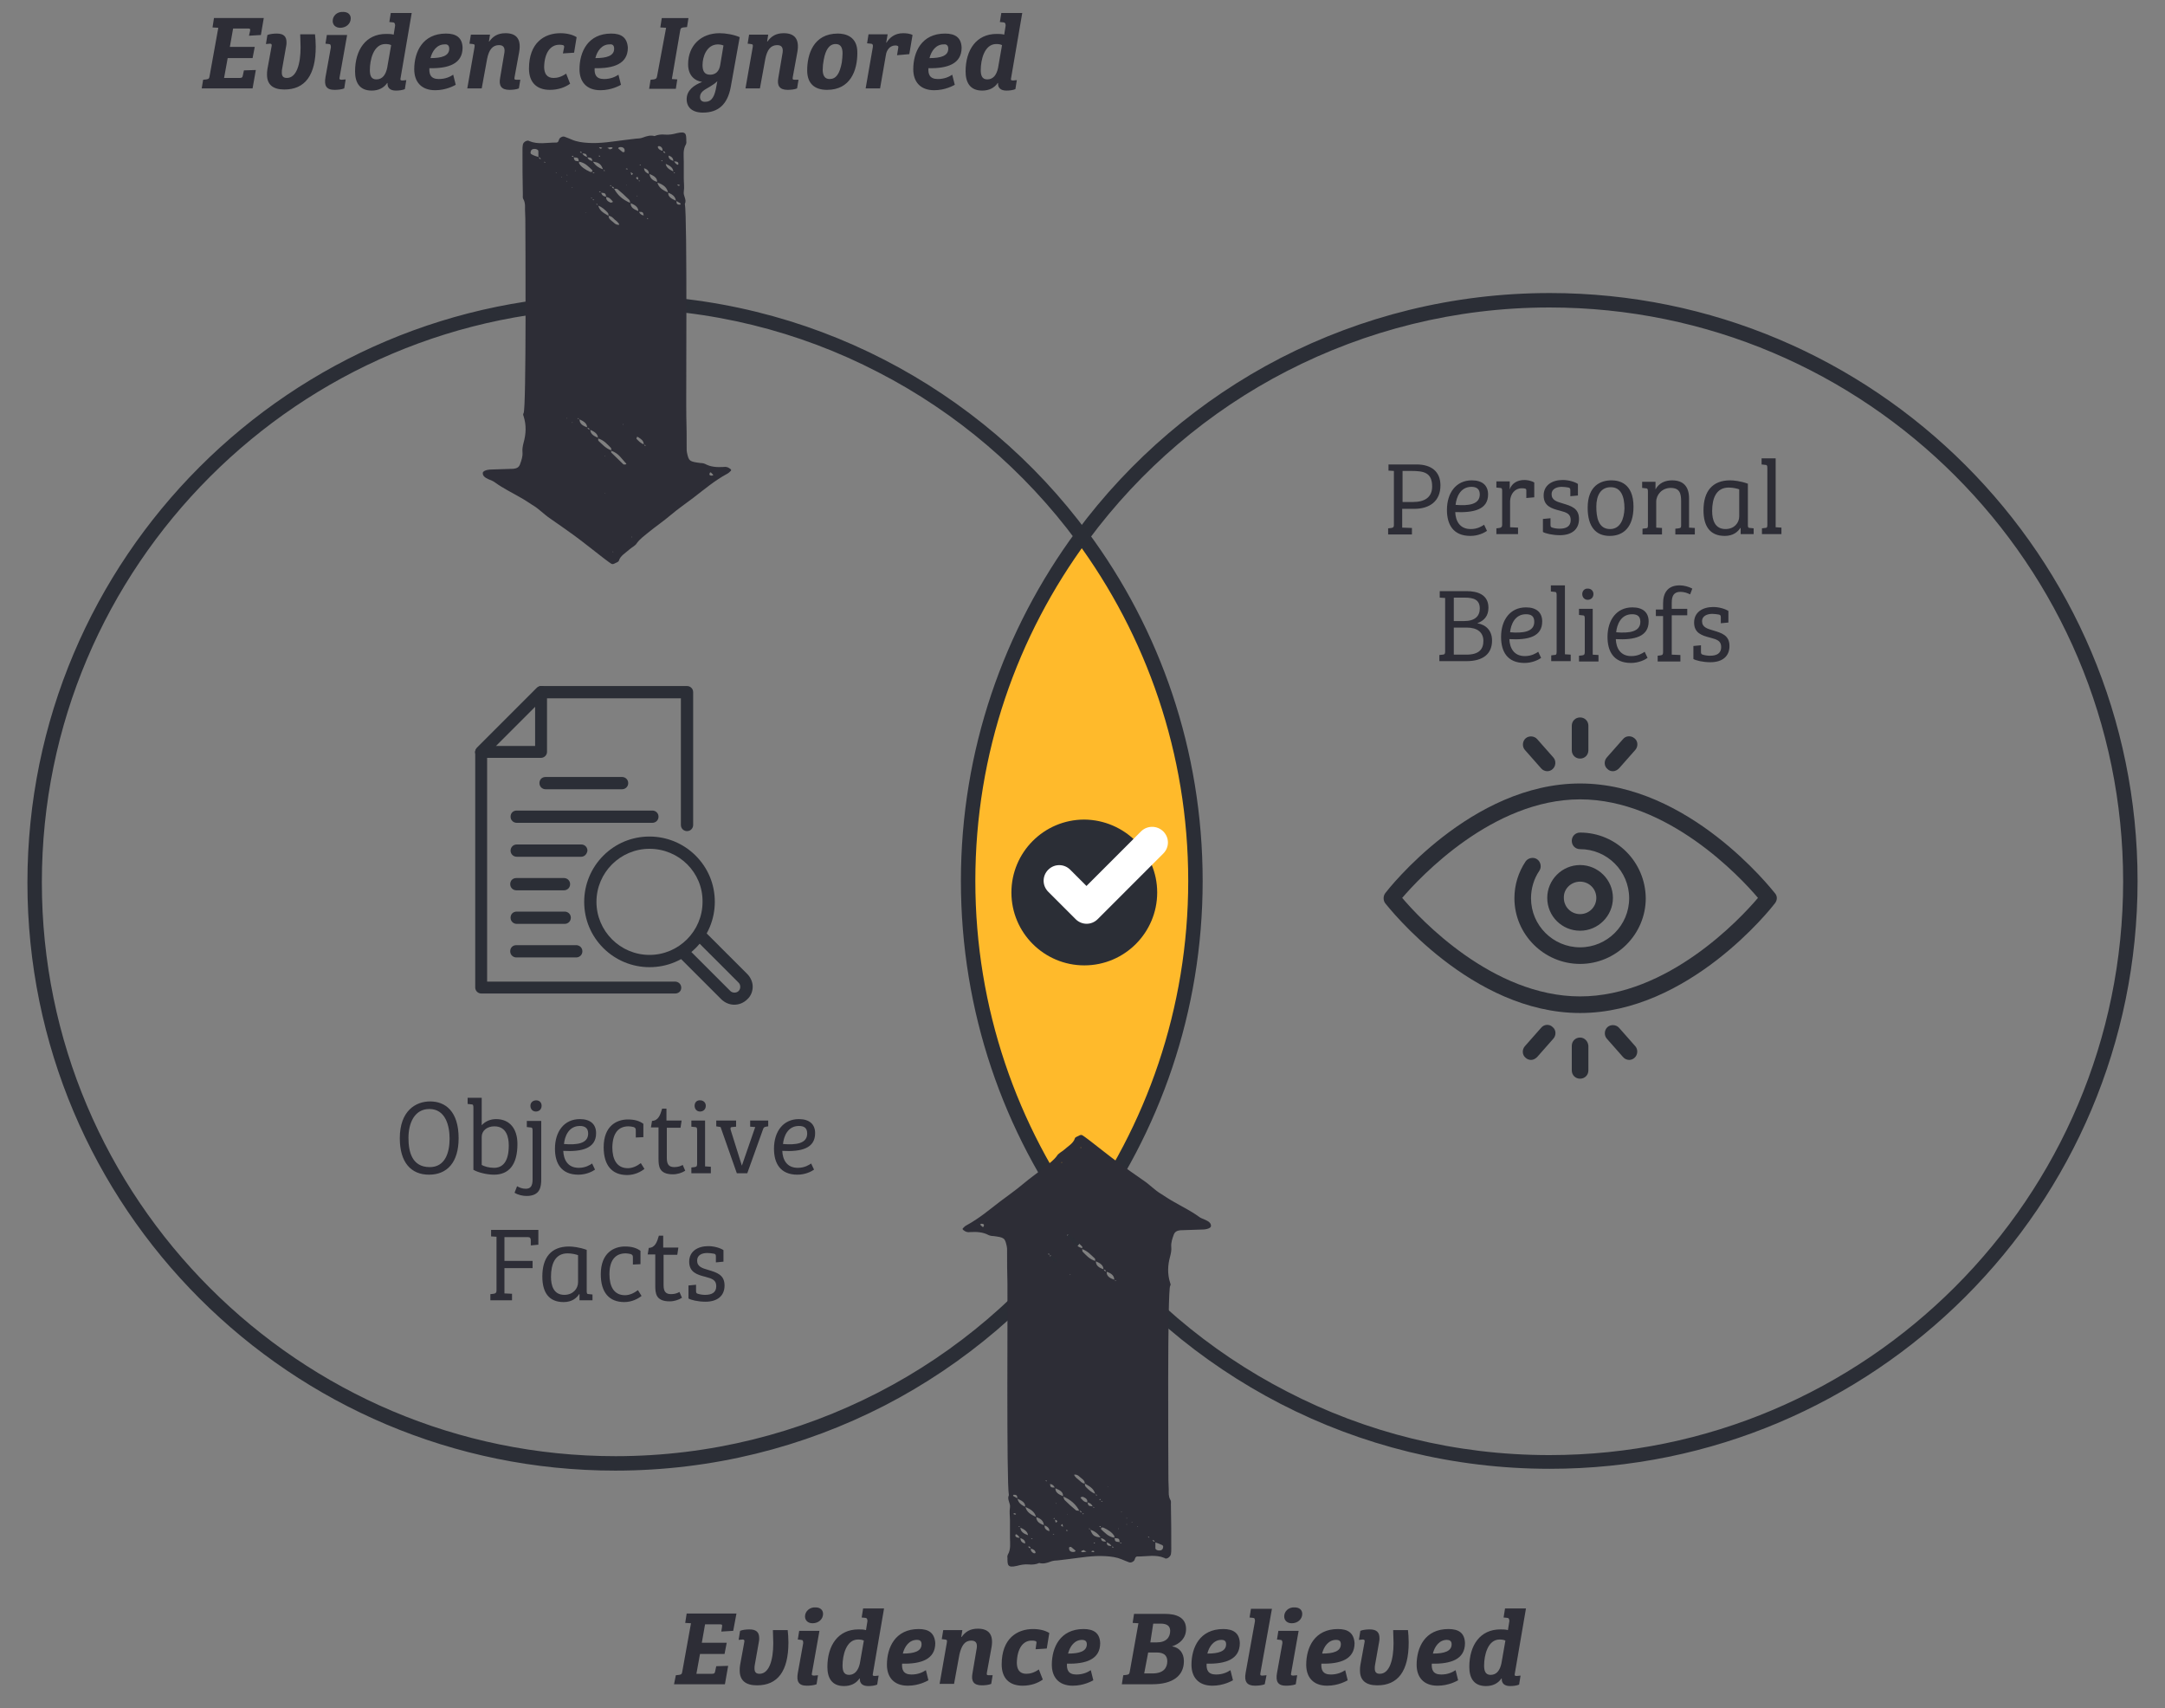 <?xml version="1.0" encoding="utf-8"?>
<!-- Generator: Adobe Illustrator 26.1.0, SVG Export Plug-In . SVG Version: 6.00 Build 0)  -->
<svg version="1.1" id="Layer_1" xmlns="http://www.w3.org/2000/svg" xmlns:xlink="http://www.w3.org/1999/xlink" x="0px" y="0px"
	 viewBox="0 0 600 473.4" style="enable-background:new 0 0 600 473.4;" xml:space="preserve">
<rect x="0" y="0" width="600" height="473.4" fill="#808080" stroke="none"/>
<style type="text/css">
	.st0{fill:#2D2D36;}
	.st1{fill:#FFBA2B;}
	.st2{fill:#2B2E36;}
	.st3{fill:#171C1F;}
	.st4{fill:#FFFFFF;}
</style>
<path class="st0" d="M273.6,22c-1.5,0-1.8-1.2-1.8-2.6c0-2.8,1-7.2,4.3-7.2c0.7,0,1.2,0.1,1.6,0.3l-1.1,6.3
	C276.2,20.7,275.3,22,273.6,22 M283.3,3.6h-5.8l-0.4,2.5l1,0.1c0.4,0,0.6,0.3,0.6,0.9l-0.4,2.5c-0.6-0.2-1.5-0.2-2.1-0.2
	c-5.6,0-8.6,4.4-8.6,10.4c0,3,1.2,5.3,4.6,5.3c2,0,3.4-0.8,4.3-2.1h0.1c-0.1,1.3,0.7,2.1,2.3,2.1c0.8,0,1.8-0.1,2.5-0.4l0.4-2.5
	l-1,0.1c-0.6,0-0.7-0.1-0.6-0.6L283.3,3.6z M262.8,13.5c0,2-2.1,2.6-5.2,2.6c0.5-2,1.8-3.8,3.9-3.8
	C262.2,12.2,262.8,12.5,262.8,13.5 M261.9,9.3c-6.5,0-8.8,5.1-8.8,9.9c0,3.3,1.8,5.8,5.8,5.8c3.1,0,5.3-1.3,5.7-1.5l-0.7-2.8
	c-0.9,0.6-2.2,1.2-4,1.2c-2.3,0-2.7-1.4-2.6-3c5.3,0.1,9.2-1.2,9.2-5.7C266.4,10.4,264.7,9.3,261.9,9.3 M248.1,12.6
	c0.3,0,0.4,0,0.6,0.1c0.3,0.1,0.3,0.2,0.2,0.8l-0.3,1.8L252,15l0.9-5.3c-0.7-0.4-1.8-0.5-2.6-0.5c-2.4,0-3.8,1.3-4.6,2.6h-0.1
	l0.4-2.3h-5.3l-0.4,2.5l1,0.1c0.5,0,0.7,0.3,0.6,0.9l-2,11.5h4l1.6-9.2C245.7,13.8,246.7,12.6,248.1,12.6 M232.2,9.3
	c-6.8,0-8.5,5.8-8.5,10.2c0,3.6,2,5.4,5.5,5.4c6.5,0,8.4-5.4,8.4-10.2C237.7,10.1,234.3,9.3,232.2,9.3 M229.9,21.9
	c-1.4,0-1.9-1.1-1.9-2.6c0-0.8,0.1-1.8,0.3-2.8c0.5-2.7,1.5-4.3,3.3-4.3c1.4,0,1.9,1,1.9,2.6c0,0.7-0.1,1.6-0.2,2.5
	C232.7,20.5,231.7,21.9,229.9,21.9 M215.4,12.5c1.6,0,1.7,1.2,1.4,2.6l-1.1,6.5c-0.4,2.1,0.3,3.3,2.6,3.3c0.8,0,1.9-0.1,2.6-0.4
	l0.4-2.4c-0.1,0-0.3,0-0.4,0c-0.2,0-0.4,0-0.6,0c-0.6,0-0.7-0.1-0.6-0.7l1.3-7.1c0.6-3.6-0.9-5.1-3.8-5.1c-2.2,0-3.5,0.9-4.5,2.3
	h-0.1l0.3-1.9h-5.3l-0.4,2.5l0.9,0.1c0.6,0.1,0.6,0.2,0.5,0.9l-2,11.4h4l1.5-8.2C212.6,13.8,213.6,12.5,215.4,12.5 M194,26.9
	c0-1.4,1.2-2,2.6-2.8c1-0.6,1.6-1,2.2-1.6l-0.3,1.6c-0.4,2.3-1.1,4.1-3,4.1C194.6,28.3,194,27.8,194,26.9 M199.6,18
	c-0.3,1.9-1.4,2.7-2.8,2.7c-1.7,0-2.1-1.2-2.1-2.7c0-2.2,1.1-5.7,4.3-5.7c0.4,0,1,0.1,1.5,0.3L199.6,18z M194.8,31.2
	c4.3,0,6.8-2.3,7.7-7l2.5-13.9c-1.6-0.7-3.8-1.1-5.6-1.1c-5.1,0-8.7,3.4-8.7,8.6c0,3.1,1.8,4.6,3.9,4.9c-2.3,0.9-4.3,2.3-4.3,4.8
	C190.3,29.7,191.8,31.2,194.8,31.2 M182.1,21.1c-0.1,0.7-0.4,0.8-0.9,0.9l-0.9,0.1l-0.4,2.5h7.4l0.4-2.6l-1.5-0.1l2.3-13.4
	c0.1-0.7,0.3-0.8,0.9-0.9l1-0.1l0.4-2.5h-7.4l-0.4,2.6l1.6,0.1L182.1,21.1z"/>
<path class="st0" d="M170.2,13.5c0,2-2.1,2.6-5.2,2.6c0.5-2,1.8-3.8,3.9-3.8C169.7,12.2,170.2,12.5,170.2,13.5 M169.4,9.3
	c-6.5,0-8.8,5.1-8.8,9.9c0,3.3,1.8,5.8,5.8,5.8c3.1,0,5.3-1.3,5.7-1.5l-0.7-2.8c-0.9,0.6-2.2,1.2-4,1.2c-2.3,0-2.7-1.4-2.6-3
	c5.3,0.1,9.2-1.2,9.2-5.7C173.8,10.4,172.2,9.3,169.4,9.3 M155,12.4c0.3,0,0.7,0,1,0.1c0.4,0.1,0.4,0.4,0.3,0.8l-0.3,1.5l3.1-0.2
	l0.7-4.3c-1.1-0.7-2.7-1.1-4.5-1.1c-4.4,0-8.7,2.6-8.7,9.8c0,3.8,2.1,5.9,5.8,5.9c2.3,0,4.2-0.7,5.6-1.7l-1.1-2.8
	c-1.3,0.9-2.4,1.2-3.5,1.2c-1.9,0-2.6-1.3-2.6-3.1C150.9,14.7,152.5,12.4,155,12.4 M138.3,12.5c1.6,0,1.7,1.2,1.4,2.6l-1.1,6.5
	c-0.4,2.1,0.3,3.3,2.6,3.3c0.8,0,1.9-0.1,2.6-0.4l0.4-2.4c-0.1,0-0.3,0-0.4,0c-0.2,0-0.4,0-0.6,0c-0.6,0-0.7-0.1-0.6-0.7l1.3-7.1
	c0.6-3.6-0.9-5.1-3.8-5.1c-2.2,0-3.5,0.9-4.5,2.3h-0.1l0.3-1.9h-5.3l-0.4,2.5l0.9,0.1c0.6,0.1,0.6,0.2,0.5,0.9l-2,11.4h4l1.5-8.2
	C135.5,13.8,136.5,12.5,138.3,12.5 M124.5,13.5c0,2-2.1,2.6-5.2,2.6c0.5-2,1.8-3.8,3.9-3.8C123.9,12.2,124.5,12.5,124.5,13.5
	 M123.6,9.3c-6.5,0-8.8,5.1-8.8,9.9c0,3.3,1.8,5.8,5.8,5.8c3.1,0,5.3-1.3,5.7-1.5l-0.7-2.8c-0.9,0.6-2.2,1.2-4,1.2
	c-2.3,0-2.7-1.4-2.6-3c5.3,0.1,9.2-1.2,9.2-5.7C128.1,10.4,126.4,9.3,123.6,9.3 M104.3,22c-1.5,0-1.8-1.2-1.8-2.6
	c0-2.8,1-7.2,4.3-7.2c0.7,0,1.2,0.1,1.6,0.3l-1.1,6.3C106.9,20.7,106,22,104.3,22 M114.1,3.6h-5.8l-0.4,2.5l1,0.1
	c0.4,0,0.6,0.3,0.6,0.9l-0.4,2.5c-0.6-0.2-1.5-0.2-2.1-0.2c-5.6,0-8.6,4.4-8.6,10.4c0,3,1.2,5.3,4.6,5.3c2,0,3.4-0.8,4.3-2.1h0.1
	c-0.1,1.3,0.7,2.1,2.3,2.1c0.8,0,1.8-0.1,2.5-0.4l0.4-2.5l-1,0.1c-0.6,0-0.7-0.1-0.6-0.6L114.1,3.6z M90.6,9.6l-0.4,2.5l0.9,0.1
	c0.5,0,0.6,0.3,0.6,0.9l-1.5,8.3c-0.4,2.3,0.2,3.5,2.5,3.5c0.8,0,2-0.1,2.7-0.4l0.4-2.5l-1.1,0.1c-0.6,0-0.7-0.2-0.6-0.6l2.1-11.8
	H90.6z M92.2,5.8c0,1.1,0.8,1.9,2.1,1.9c1.6,0,2.9-1.1,2.9-2.6c0-1.1-0.8-1.8-2.1-1.8C93.4,3.2,92.2,4.4,92.2,5.8 M83.2,9.6
	c0,0.8,0.1,2.4,0.1,3.5c0,4.6-1.1,8.5-3.8,8.5c-1.1,0-1.4-0.6-1.4-1.5c0-0.4,0-0.7,0.1-1.1l1.1-6.2c0.1-0.4,0.1-0.7,0.1-1.1
	c0-1.6-0.8-2.4-2.7-2.4c-0.8,0-1.9,0.1-2.6,0.4l-0.4,2.5c1-0.1,1.1-0.1,1.1-0.1c0.3,0,0.5,0.1,0.5,0.4c0,0,0,0.3-0.1,0.7l-1.1,6
	c-0.1,0.6-0.1,1-0.1,1.5c0,2.7,1.6,4.1,4.8,4.1c5.7,0,8.7-3.9,8.7-11.9c0-1.1-0.1-2.6-0.2-3.4H83.2z M55.9,24.5H70l0.9-5.1l-3.3,0.1
	l-0.3,1.4c-0.1,0.6-0.3,0.7-0.9,0.7h-4.3l1-5.5H70l0.6-3.1h-6.9l0.9-5.1h4.1c0.6,0,0.7,0.1,0.6,0.7L69,9.9l3.3-0.2L73.1,5H59.3
	l-0.4,2.6l1.6,0.1L58.1,21c-0.1,0.7-0.2,0.9-0.9,1l-0.9,0.1L55.9,24.5z"/>
<path class="st0" d="M413.1,464.1c-1.5,0-1.8-1.2-1.8-2.6c0-2.8,1-7.2,4.3-7.2c0.7,0,1.2,0.1,1.6,0.3l-1.1,6.3
	C415.7,462.8,414.8,464.1,413.1,464.1 M422.9,445.7h-5.8l-0.4,2.5l1,0.1c0.4,0,0.6,0.3,0.6,0.9l-0.4,2.5c-0.6-0.2-1.5-0.2-2.1-0.2
	c-5.6,0-8.6,4.4-8.6,10.4c0,3,1.2,5.3,4.6,5.3c2,0,3.4-0.8,4.3-2.1h0.1c-0.1,1.3,0.7,2.1,2.3,2.1c0.8,0,1.8-0.1,2.5-0.4l0.4-2.5
	l-1,0.1c-0.6,0-0.7-0.1-0.6-0.6L422.9,445.7z M402.3,455.6c0,2-2.1,2.6-5.2,2.6c0.5-2,1.8-3.8,3.9-3.8
	C401.7,454.4,402.3,454.7,402.3,455.6 M401.4,451.4c-6.5,0-8.8,5.1-8.8,9.9c0,3.3,1.8,5.8,5.8,5.8c3.1,0,5.3-1.3,5.7-1.5l-0.7-2.8
	c-0.9,0.6-2.2,1.2-4,1.2c-2.3,0-2.7-1.4-2.6-3c5.3,0.1,9.2-1.2,9.2-5.7C405.9,452.5,404.3,451.4,401.4,451.4 M386.1,451.8
	c0,0.8,0.1,2.4,0.1,3.5c0,4.6-1.1,8.5-3.8,8.5c-1.1,0-1.4-0.6-1.4-1.5c0-0.4,0-0.7,0.1-1.1l1.1-6.2c0.1-0.4,0.1-0.7,0.1-1.1
	c0-1.6-0.8-2.4-2.7-2.4c-0.8,0-1.9,0.1-2.6,0.4l-0.4,2.5c1-0.1,1.1-0.1,1.1-0.1c0.3,0,0.5,0.1,0.5,0.4c0,0,0,0.3-0.1,0.7l-1.1,6
	c-0.1,0.6-0.1,1-0.1,1.5c0,2.7,1.6,4.1,4.8,4.1c5.7,0,8.7-3.9,8.7-11.9c0-1.1-0.1-2.6-0.2-3.4H386.1z M371.6,455.6
	c0,2-2.1,2.6-5.2,2.6c0.5-2,1.8-3.8,3.9-3.8C371.1,454.4,371.6,454.7,371.6,455.6 M370.8,451.4c-6.5,0-8.8,5.1-8.8,9.9
	c0,3.3,1.8,5.8,5.8,5.8c3.1,0,5.3-1.3,5.7-1.5l-0.7-2.8c-0.9,0.6-2.2,1.2-4,1.2c-2.3,0-2.7-1.4-2.6-3c5.3,0.1,9.2-1.2,9.2-5.7
	C375.2,452.5,373.6,451.4,370.8,451.4 M354.3,451.8l-0.4,2.5l0.9,0.1c0.5,0,0.6,0.3,0.6,0.9l-1.5,8.3c-0.4,2.3,0.2,3.5,2.5,3.5
	c0.8,0,2-0.1,2.7-0.4l0.4-2.5l-1.1,0.1c-0.6,0-0.7-0.2-0.6-0.6l2.1-11.8H354.3z M355.9,447.9c0,1.1,0.8,1.9,2.1,1.9
	c1.6,0,2.9-1.1,2.9-2.6c0-1.1-0.8-1.8-2.1-1.8C357.1,445.3,355.9,446.5,355.9,447.9 M346.7,445.7l-0.4,2.5l0.9,0.1
	c0.5,0,0.6,0.3,0.6,0.9l-2.6,14.4c-0.4,2.3,0.3,3.5,2.6,3.5c0.8,0,2-0.1,2.7-0.4l0.5-2.5l-1.1,0.1c-0.6,0-0.7-0.1-0.6-0.7l3.2-17.8
	H346.7z M339.8,455.6c0,2-2.1,2.6-5.2,2.6c0.5-2,1.8-3.8,3.9-3.8C339.3,454.4,339.8,454.7,339.8,455.6 M339,451.4
	c-6.5,0-8.8,5.1-8.8,9.9c0,3.3,1.8,5.8,5.8,5.8c3.1,0,5.3-1.3,5.7-1.5l-0.7-2.8c-0.9,0.6-2.2,1.2-4,1.2c-2.3,0-2.7-1.4-2.6-3
	c5.3,0.1,9.2-1.2,9.2-5.7C343.5,452.5,341.8,451.4,339,451.4 M319.6,449.9h2c1.6,0,2.7,0.5,2.7,2c0,1.8-1.1,3.2-3.7,3.2h-1.8
	L319.6,449.9z M318.2,457.9h2.4c1.9,0,2.9,0.8,2.9,2.4c0,1.7-0.9,3.4-4.1,3.4h-2.3L318.2,457.9z M314.3,447.1l-0.4,2.6l1.6,0.1
	l-2.4,13.4c-0.1,0.7-0.3,0.8-0.9,0.9l-0.9,0.1l-0.4,2.5h8.4c5.8,0,8.8-2.4,8.8-6.4c0-2.2-1.2-3.8-3.3-4.1c2.2-0.7,3.9-2.3,3.9-4.8
	c0-3.3-2.8-4.2-5.8-4.2H314.3z"/>
<path class="st0" d="M301.2,455.6c0,2-2.1,2.6-5.2,2.6c0.5-2,1.8-3.8,3.9-3.8C300.6,454.4,301.2,454.7,301.2,455.6 M300.3,451.4
	c-6.5,0-8.8,5.1-8.8,9.9c0,3.3,1.8,5.8,5.8,5.8c3.1,0,5.3-1.3,5.7-1.5l-0.7-2.8c-0.9,0.6-2.2,1.2-4,1.2c-2.3,0-2.7-1.4-2.6-3
	c5.3,0.1,9.2-1.2,9.2-5.7C304.8,452.5,303.1,451.4,300.3,451.4 M285.9,454.6c0.3,0,0.7,0,1,0.1c0.4,0.1,0.4,0.4,0.3,0.8L287,457
	l3.1-0.2l0.7-4.3c-1.1-0.7-2.7-1.1-4.5-1.1c-4.4,0-8.7,2.6-8.7,9.8c0,3.8,2.1,5.9,5.8,5.9c2.3,0,4.2-0.7,5.6-1.7l-1.1-2.8
	c-1.3,0.9-2.4,1.2-3.5,1.2c-1.9,0-2.6-1.3-2.6-3.1C281.9,456.8,283.5,454.6,285.9,454.6 M269.2,454.6c1.6,0,1.7,1.2,1.4,2.6
	l-1.1,6.5c-0.4,2.1,0.3,3.3,2.6,3.3c0.8,0,1.9-0.1,2.6-0.4l0.4-2.4c-0.1,0-0.3,0-0.4,0c-0.2,0-0.4,0-0.6,0c-0.6,0-0.7-0.1-0.6-0.7
	l1.3-7.1c0.6-3.6-0.9-5.1-3.8-5.1c-2.2,0-3.5,0.9-4.5,2.3h-0.1l0.3-1.9h-5.3l-0.4,2.5l0.9,0.1c0.6,0.1,0.6,0.2,0.5,0.9l-2,11.4h4
	l1.5-8.2C266.5,455.9,267.4,454.6,269.2,454.6 M255.4,455.6c0,2-2.1,2.6-5.2,2.6c0.5-2,1.8-3.8,3.9-3.8
	C254.9,454.4,255.4,454.7,255.4,455.6 M254.6,451.4c-6.5,0-8.8,5.1-8.8,9.9c0,3.3,1.8,5.8,5.8,5.8c3.1,0,5.3-1.3,5.7-1.5l-0.7-2.8
	c-0.9,0.6-2.2,1.2-4,1.2c-2.3,0-2.7-1.4-2.6-3c5.3,0.1,9.2-1.2,9.2-5.7C259,452.5,257.4,451.4,254.6,451.4 M235.3,464.1
	c-1.5,0-1.8-1.2-1.8-2.6c0-2.8,1-7.2,4.3-7.2c0.7,0,1.2,0.1,1.6,0.3l-1.1,6.3C237.9,462.8,236.9,464.1,235.3,464.1 M245,445.7h-5.8
	l-0.4,2.5l1,0.1c0.4,0,0.6,0.3,0.6,0.9l-0.4,2.5c-0.6-0.2-1.5-0.2-2.1-0.2c-5.6,0-8.6,4.4-8.6,10.4c0,3,1.2,5.3,4.6,5.3
	c2,0,3.4-0.8,4.3-2.1h0.1c-0.1,1.3,0.7,2.1,2.3,2.1c0.8,0,1.8-0.1,2.5-0.4l0.4-2.5l-1,0.1c-0.6,0-0.7-0.1-0.6-0.6L245,445.7z
	 M221.5,451.8l-0.4,2.5l0.9,0.1c0.5,0,0.6,0.3,0.6,0.9l-1.5,8.3c-0.4,2.3,0.2,3.5,2.5,3.5c0.8,0,2-0.1,2.7-0.4l0.4-2.5l-1.1,0.1
	c-0.6,0-0.7-0.2-0.6-0.6l2.1-11.8H221.5z M223.1,447.9c0,1.1,0.8,1.9,2.1,1.9c1.6,0,2.9-1.1,2.9-2.6c0-1.1-0.8-1.8-2.1-1.8
	C224.4,445.3,223.1,446.5,223.1,447.9 M214.2,451.8c0,0.8,0.1,2.4,0.1,3.5c0,4.6-1.1,8.5-3.8,8.5c-1.1,0-1.4-0.6-1.4-1.5
	c0-0.4,0-0.7,0.1-1.1l1.1-6.2c0.1-0.4,0.1-0.7,0.1-1.1c0-1.6-0.8-2.4-2.7-2.4c-0.8,0-1.9,0.1-2.6,0.4l-0.4,2.5
	c1-0.1,1.1-0.1,1.1-0.1c0.3,0,0.5,0.1,0.5,0.4c0,0,0,0.3-0.1,0.7l-1.1,6c-0.1,0.6-0.1,1-0.1,1.5c0,2.7,1.6,4.1,4.8,4.1
	c5.7,0,8.7-3.9,8.7-11.9c0-1.1-0.1-2.6-0.2-3.4H214.2z M186.8,466.7h14.1l0.9-5.1l-3.3,0.1l-0.3,1.4c-0.1,0.6-0.3,0.7-0.9,0.7h-4.3
	l1-5.5h6.8l0.6-3.1h-6.9l0.9-5.1h4.1c0.6,0,0.7,0.1,0.6,0.7l-0.2,1.3l3.3-0.2l0.9-4.8h-13.8l-0.4,2.6l1.6,0.1l-2.4,13.3
	c-0.1,0.7-0.2,0.9-0.9,1l-0.9,0.1L186.8,466.7z"/>
<path class="st1" d="M300,149c-19.8,26.7-31.5,59.8-31.5,95.6c0,35.8,11.7,68.9,31.5,95.6c19.8-26.7,31.5-59.8,31.5-95.6
	C331.5,208.8,319.8,175.7,300,149"/>
<path class="st2" d="M299.8,148.5l-1.6-1.2c-20,27.1-31.9,60.6-31.9,96.8c0,36.2,11.8,69.7,31.9,96.8c0.4,0.5,1,0.8,1.6,0.8
	c0.6,0,1.2-0.3,1.6-0.8c20-27.1,31.9-60.6,31.9-96.8c0-36.2-11.8-69.7-31.9-96.8c-0.4-0.5-1-0.8-1.6-0.8c-0.6,0-1.2,0.3-1.6,0.8
	L299.8,148.5l-1.6,1.2c19.5,26.4,31.1,59.1,31.1,94.4s-11.6,68-31.1,94.4l1.6,1.2l1.6-1.2c-19.5-26.4-31.1-59.1-31.1-94.4
	c0-35.4,11.6-68,31.1-94.4L299.8,148.5l-1.6,1.2L299.8,148.5z"/>
<path class="st2" d="M298.4,340.9c14.8,20.1,34.2,36.6,56.5,48.1c22.3,11.5,47.7,18,74.6,18c45,0,85.7-18.2,115.2-47.7
	c29.5-29.5,47.7-70.2,47.7-115.2c0-45-18.2-85.7-47.7-115.2c-29.5-29.5-70.2-47.7-115.2-47.7c-26.9,0-52.2,6.5-74.6,18
	c-22.3,11.5-41.7,28.1-56.5,48.1c-0.7,0.9-0.5,2.1,0.4,2.8c0.9,0.7,2.1,0.5,2.8-0.4c14.5-19.6,33.3-35.7,55.1-46.9
	c21.8-11.2,46.5-17.6,72.7-17.6c43.9,0,83.6,17.8,112.4,46.6c28.8,28.8,46.6,68.5,46.6,112.4c0,43.9-17.8,83.6-46.6,112.4
	c-28.8,28.8-68.5,46.6-112.4,46.6c-26.2,0-50.9-6.3-72.7-17.6c-21.8-11.2-40.7-27.4-55.1-46.9c-0.7-0.9-1.9-1.1-2.8-0.4
	C298,338.7,297.8,340,298.4,340.9z"/>
<path class="st2" d="M301.6,147.8c-14.8-20.1-34.2-36.6-56.5-48.1c-22.3-11.5-47.7-18-74.6-18c-45,0-85.7,18.2-115.2,47.7
	C25.8,158.9,7.6,199.6,7.6,244.6c0,45,18.2,85.7,47.7,115.2c29.5,29.5,70.2,47.7,115.2,47.7c26.9,0,52.2-6.5,74.6-18
	c22.3-11.5,41.7-28.1,56.5-48.1c0.7-0.9,0.5-2.1-0.4-2.8c-0.9-0.7-2.1-0.5-2.8,0.4c-14.5,19.6-33.3,35.7-55.1,46.9
	c-21.8,11.2-46.5,17.6-72.7,17.6c-43.9,0-83.6-17.8-112.4-46.6c-28.8-28.8-46.6-68.5-46.6-112.4c0-43.9,17.8-83.6,46.6-112.4
	c28.8-28.8,68.5-46.6,112.4-46.6c26.2,0,50.9,6.3,72.7,17.6c21.8,11.2,40.7,27.4,55.1,46.9c0.7,0.9,1.9,1.1,2.8,0.4
	C302,149.9,302.2,148.7,301.6,147.8z"/>
<g>
	<path class="st0" d="M196,347.2c0.6,0,1.4,0.1,1.9,0.2c0.4,0.1,0.5,0.3,0.5,0.8v1.6l2.1-0.2v-3.2c-0.9-0.6-2.6-1.1-4.2-1.1
		c-2.9,0-5.3,1.4-5.3,4.3c0,2.9,2.1,3.6,4.5,4.2c1.9,0.5,3,0.9,3,2.6c0,1.8-1.3,2.4-3.1,2.4c-0.6,0-1.4-0.1-2-0.3
		c-0.4-0.1-0.5-0.3-0.5-0.8V356l-2.1,0.2v3.6c0.6,0.4,2.6,0.9,4.7,0.9c3.3,0,5.3-1.6,5.3-4.5c0-3-2.2-3.6-4.5-4.3
		c-1.7-0.5-3.1-0.9-3.1-2.6C193.2,347.8,194.5,347.2,196,347.2 M183.8,347.7h3.9l0.3-2h-4.2v-3.3h-1.2c-0.5,1.7-1,3.3-2.8,3.4
		l-0.3,1.8h2.1v8.6c0,2.1,0.1,4.4,4,4.4c1.2,0,2.5-0.4,3.4-1l-0.7-1.6c-0.5,0.3-1.3,0.6-2.3,0.6c-1.4,0-2.1-0.6-2.1-2.5V347.7z
		 M173.4,347.3c0.4,0,1,0.1,1.4,0.2c0.5,0.2,0.6,0.4,0.6,0.9v2l2.1-0.1v-3.7c-1.1-0.8-2.4-1.2-4.3-1.2c-3,0-6.7,1.7-6.7,7.7
		c0,5,2.3,7.7,6.5,7.7c2.1,0,3.8-0.9,4.8-1.7l-1-1.6c-1.2,0.9-2.4,1.4-3.6,1.4c-3.1,0-4.3-2.5-4.3-5.8
		C168.9,349,170.7,347.3,173.4,347.3 M160.2,355.3c0,1.8-1.4,3.5-3.8,3.5c-3,0-3.7-2.6-3.7-5c0-3.5,1.1-6.5,4.6-6.5
		c1.2,0,2.4,0.3,2.9,0.5V355.3z M162.5,346.3c-1.9-0.7-3.9-0.9-4.8-0.9c-5,0-7.4,3.1-7.4,8.3c0,4.3,1.7,7.1,5.9,7.1
		c2.3,0,3.6-1.1,4.3-2.2l0.1,0v1.7h3.6v-1.6l-1-0.1c-0.5,0-0.6-0.2-0.6-0.8V346.3z M149.3,340.8h-13.2v1.8l1.5,0.1v14.9
		c0,0.6-0.2,0.8-0.8,0.9l-0.9,0.1v1.7h6v-1.8l-2.1-0.1v-7h7.8v-2h-7.8v-6.6h6.5c0.6,0,0.8,0.3,0.8,0.9v1.4l2.1-0.2V340.8z"/>
	<path class="st0" d="M223.7,314.1c0,2.8-3.1,3.2-6.7,2.9c0.2-2.1,1.3-5,4.4-5C222.8,312,223.7,312.5,223.7,314.1 M225.9,314
		c0-2.5-1.6-3.9-4.5-3.9c-4.4,0-6.9,3.5-6.9,8.2c0,4,1.7,7.2,6.5,7.2c2.2,0,3.9-0.9,4.6-1.4l-0.8-1.7c-0.6,0.4-1.8,1.2-3.7,1.2
		c-3.1,0-4.2-2.3-4.3-4.7C222.1,319.2,225.9,318.2,225.9,314 M202.5,313.1c-0.1-0.5-0.1-0.8,0.4-0.8l1.1-0.1v-1.7h-5.5v1.6l1.2,0.2
		l4.5,12.8h2.9l4.3-12c0.2-0.7,0.4-0.8,0.9-0.9l0.6-0.1v-1.6h-5v1.7l1.4,0.1l-3.7,10.7h0L202.5,313.1z M192.5,306.4
		c0,0.9,0.6,1.6,1.5,1.6c0.9,0,1.6-0.6,1.6-1.6c0-0.9-0.7-1.5-1.5-1.5C193.1,304.8,192.5,305.5,192.5,306.4 M195.5,310.5h-3.9v1.7
		l0.9,0.1c0.6,0,0.7,0.2,0.7,0.9v9.2c0,0.7-0.1,0.9-0.7,1l-0.9,0.1v1.6h5.4v-1.8l-1.6-0.1V310.5z M184.7,312.5h3.9l0.3-2h-4.2v-3.3
		h-1.2c-0.5,1.7-1,3.3-2.8,3.4l-0.3,1.8h2.1v8.6c0,2.1,0.1,4.4,4,4.4c1.2,0,2.5-0.4,3.4-1l-0.7-1.6c-0.5,0.3-1.3,0.6-2.3,0.6
		c-1.4,0-2.1-0.6-2.1-2.5V312.5z M174.2,312.1c0.4,0,1,0.1,1.4,0.2c0.5,0.2,0.6,0.4,0.6,0.9v2l2.1-0.1v-3.7
		c-1.1-0.8-2.4-1.2-4.3-1.2c-3,0-6.7,1.7-6.7,7.7c0,5,2.3,7.7,6.5,7.7c2.1,0,3.8-0.9,4.8-1.7l-1-1.6c-1.2,0.9-2.4,1.4-3.6,1.4
		c-3.1,0-4.3-2.5-4.3-5.8C169.8,313.7,171.6,312.1,174.2,312.1 M163,314.1c0,2.8-3.1,3.2-6.7,2.9c0.2-2.1,1.3-5,4.4-5
		C162,312,163,312.5,163,314.1 M165.2,314c0-2.5-1.6-3.9-4.5-3.9c-4.4,0-6.9,3.5-6.9,8.2c0,4,1.7,7.2,6.5,7.2c2.2,0,3.9-0.9,4.6-1.4
		l-0.8-1.7c-0.6,0.4-1.8,1.2-3.7,1.2c-3.1,0-4.2-2.3-4.3-4.7C161.3,319.2,165.2,318.2,165.2,314 M147,306.4c0,0.9,0.6,1.6,1.5,1.6
		c0.9,0,1.6-0.6,1.6-1.6c0-0.9-0.6-1.5-1.5-1.5S147,305.5,147,306.4 M147.6,326.8c0,1.9-0.6,2.6-1.9,2.6c-0.9,0-1.7-0.3-2.4-0.7
		l-0.7,1.8c0.9,0.6,2.3,0.9,3.3,0.9c3.8,0,4.1-2.5,4.1-4.7v-16.1H146v1.7l0.9,0.1c0.6,0,0.7,0.2,0.7,0.9V326.8z M133.5,315
		c0-1.7,1.5-2.9,3.5-2.9c3.4,0,4,3.1,4,5.3c0,4.8-1.9,6.2-4.1,6.2c-1.4,0-2.7-0.4-3.4-0.8V315z M131.3,324.2
		c1.2,0.7,3.7,1.3,5.6,1.3c4.1,0,6.5-2.7,6.5-8.5c0-4.3-2.2-6.9-5.9-6.9c-1.6,0-3,0.6-4,1.7v-7.6h-3.9v1.7l0.9,0.1
		c0.6,0,0.7,0.2,0.7,0.9V324.2z M113.2,315.3c0-4,1.6-8,5.8-8c4.5,0,5.6,4.7,5.6,8.2c0,4-1.3,7.9-5.5,7.9
		C114.2,323.4,113.2,319.2,113.2,315.3 M127.1,315.4c0-7.5-3.7-10.2-7.9-10.2c-4,0-8.4,2.6-8.4,10.2c0,6.7,3.1,10.1,8.1,10.1
		C123.9,325.5,127.1,322.1,127.1,315.4"/>
	<g>
		<path class="st2" d="M187.1,275.3h-53.7c-0.9,0-1.7-0.7-1.7-1.7v-65.2c0-0.4,0.2-0.9,0.5-1.2l16.6-16.6c0.3-0.3,0.7-0.5,1.2-0.5
			h40.4c0.9,0,1.7,0.7,1.7,1.7v36.8c0,0.9-0.7,1.7-1.7,1.7c-0.9,0-1.7-0.7-1.7-1.7v-35.1h-38.1L135,209.1V272h52.1
			c0.9,0,1.7,0.7,1.7,1.7S188,275.3,187.1,275.3"/>
		<path class="st2" d="M137.4,206.7h10.9v-10.9L137.4,206.7z M149.9,210h-16.6c-0.7,0-1.3-0.4-1.5-1c-0.3-0.6-0.1-1.3,0.4-1.8
			l16.6-16.6c0.5-0.5,1.2-0.6,1.8-0.4c0.6,0.3,1,0.9,1,1.5v16.6C151.6,209.3,150.8,210,149.9,210"/>
		<path class="st2" d="M172.4,218.7h-21.2c-0.9,0-1.7-0.7-1.7-1.7s0.7-1.7,1.7-1.7h21.2c0.9,0,1.7,0.7,1.7,1.7
			S173.3,218.7,172.4,218.7"/>
		<path class="st2" d="M180.8,228h-37.6c-0.9,0-1.7-0.7-1.7-1.7s0.7-1.7,1.7-1.7h37.6c0.9,0,1.7,0.7,1.7,1.7S181.7,228,180.8,228"/>
		<path class="st2" d="M161.1,237.4h-17.9c-0.9,0-1.7-0.7-1.7-1.7c0-0.9,0.7-1.7,1.7-1.7h17.9c0.9,0,1.7,0.7,1.7,1.7
			C162.7,236.6,162,237.4,161.1,237.4"/>
		<path class="st2" d="M156.3,246.7h-13.2c-0.9,0-1.7-0.7-1.7-1.7s0.7-1.7,1.7-1.7h13.2c0.9,0,1.7,0.7,1.7,1.7
			S157.2,246.7,156.3,246.7"/>
		<path class="st2" d="M156.5,256h-13.3c-0.9,0-1.7-0.7-1.7-1.7s0.7-1.7,1.7-1.7h13.3c0.9,0,1.7,0.7,1.7,1.7S157.4,256,156.5,256"/>
		<path class="st2" d="M159.7,265.3h-16.6c-0.9,0-1.7-0.7-1.7-1.7s0.7-1.7,1.7-1.7h16.6c0.9,0,1.7,0.7,1.7,1.7
			S160.6,265.3,159.7,265.3"/>
		<path class="st2" d="M180,235.2c-8.1,0-14.7,6.6-14.7,14.7c0,8.1,6.6,14.7,14.7,14.7c8.1,0,14.7-6.6,14.7-14.7
			C194.8,241.8,188.2,235.2,180,235.2 M180,268c-4.8,0-9.4-1.9-12.8-5.3c-3.4-3.4-5.3-7.9-5.3-12.8c0-4.8,1.9-9.4,5.3-12.8
			c3.4-3.4,7.9-5.3,12.8-5.3c4.8,0,9.4,1.9,12.8,5.3c3.4,3.4,5.3,7.9,5.3,12.8c0,4.8-1.9,9.4-5.3,12.8
			C189.4,266.1,184.9,268,180,268"/>
		<path class="st2" d="M203.5,278.4c-1.3,0-2.5-0.5-3.5-1.4l-12-12c-0.7-0.7-0.7-1.7,0-2.4c0.7-0.7,1.7-0.7,2.4,0l12,12
			c0.6,0.6,1.7,0.6,2.3,0c0.6-0.6,0.6-1.7,0-2.3l-12-12c-0.7-0.7-0.7-1.7,0-2.4s1.7-0.7,2.4,0l12,12c0.9,0.9,1.5,2.2,1.5,3.5
			s-0.5,2.6-1.5,3.5C206.1,277.9,204.8,278.4,203.5,278.4"/>
	</g>
</g>
<g>
	<path class="st0" d="M474.5,170.1c0.6,0,1.4,0.1,1.9,0.2c0.4,0.1,0.5,0.3,0.5,0.8v1.6l2.1-0.2v-3.2c-0.9-0.6-2.6-1.1-4.2-1.1
		c-2.9,0-5.3,1.4-5.3,4.3c0,2.9,2.1,3.6,4.5,4.2c1.9,0.5,3,0.9,3,2.6c0,1.8-1.3,2.4-3.1,2.4c-0.6,0-1.4-0.1-2-0.3
		c-0.4-0.1-0.5-0.3-0.5-0.8v-1.8l-2.1,0.2v3.6c0.6,0.4,2.6,0.9,4.7,0.9c3.3,0,5.3-1.6,5.3-4.5c0-3-2.2-3.6-4.5-4.3
		c-1.7-0.5-3.1-0.9-3.1-2.6C471.7,170.7,473.1,170.1,474.5,170.1 M460.9,180.6c0,0.7-0.1,0.9-0.7,1l-0.8,0.1v1.6h6.3v-1.8l-2.4-0.1
		v-10.9h4.3v-1.8h-4.3V167c0-1.9,0.6-3,2.4-3c1,0,1.9,0.3,2.7,0.7l0.6-1.6c-0.9-0.5-2.3-0.9-3.5-0.9c-3.4,0-4.6,2.2-4.6,5v1.7h-2
		v1.8h2V180.6z M454.6,172.3c0,2.8-3.1,3.2-6.7,2.9c0.2-2.1,1.3-5,4.4-5C453.7,170.2,454.6,170.7,454.6,172.3 M456.9,172.2
		c0-2.5-1.6-3.9-4.5-3.9c-4.4,0-6.9,3.5-6.9,8.2c0,4,1.7,7.2,6.5,7.2c2.2,0,3.9-0.9,4.6-1.4l-0.8-1.7c-0.6,0.4-1.8,1.2-3.7,1.2
		c-3.1,0-4.2-2.3-4.3-4.7C453,177.4,456.9,176.4,456.9,172.2 M438.5,164.6c0,0.9,0.6,1.6,1.5,1.6s1.6-0.6,1.6-1.6
		c0-0.9-0.7-1.5-1.5-1.5C439.2,163,438.5,163.7,438.5,164.6 M441.5,168.7h-3.9v1.7l0.9,0.1c0.6,0,0.7,0.2,0.7,0.9v9.2
		c0,0.7-0.1,0.9-0.7,1l-0.9,0.1v1.6h5.4v-1.8l-1.6-0.1V168.7z M431.4,180.6c0,0.7-0.1,0.9-0.7,0.9l-0.8,0.1v1.6h5.4v-1.8l-1.6-0.1
		v-19.1h-3.9v1.7l0.9,0.1c0.6,0,0.7,0.2,0.7,0.9V180.6z M425.2,172.3c0,2.8-3.1,3.2-6.7,2.9c0.2-2.1,1.3-5,4.4-5
		C424.3,170.2,425.2,170.7,425.2,172.3 M427.4,172.2c0-2.5-1.6-3.9-4.5-3.9c-4.4,0-6.9,3.5-6.9,8.2c0,4,1.7,7.2,6.5,7.2
		c2.2,0,3.9-0.9,4.6-1.4l-0.8-1.7c-0.6,0.4-1.8,1.2-3.7,1.2c-3.1,0-4.2-2.3-4.3-4.7C423.6,177.4,427.4,176.4,427.4,172.2
		 M402.8,165.6h3.1c2.4,0,4.2,0.5,4.2,3c0,2.1-1.3,3.5-4.4,3.5h-2.8V165.6z M402.8,173.9h3.7c2.9,0,4.6,1.3,4.6,3.7
		c0,2.2-1.1,3.8-4.7,3.8h-3.5V173.9z M406.4,163.8h-7.4v1.8l1.5,0.1v14.9c0,0.6-0.2,0.8-0.7,0.8l-0.9,0.1v1.7h7.5
		c4.6,0,7.1-2,7.1-5.7c0-2.8-1.7-4.4-4.1-4.8c1.9-0.7,3.1-2,3.1-4.3C412.5,164.7,409.4,163.8,406.4,163.8"/>
	<path class="st0" d="M489.8,145.4c0,0.7-0.1,0.9-0.7,0.9l-0.8,0.1v1.6h5.4v-1.8l-1.6-0.1v-19.1h-3.9v1.7l0.9,0.1
		c0.6,0,0.7,0.2,0.7,0.9V145.4z M482,143.1c0,1.8-1.4,3.5-3.8,3.5c-3,0-3.7-2.6-3.7-5c0-3.5,1.1-6.5,4.6-6.5c1.2,0,2.4,0.3,2.9,0.5
		V143.1z M484.3,134c-1.9-0.7-3.9-0.9-4.8-0.9c-5,0-7.4,3.1-7.4,8.3c0,4.3,1.7,7.1,5.9,7.1c2.3,0,3.6-1.1,4.3-2.2l0.1,0v1.7h3.6
		v-1.6l-1-0.1c-0.5,0-0.6-0.2-0.6-0.8V134z M458.9,133.5h-3.8v1.7l0.9,0.1c0.6,0,0.7,0.2,0.7,0.9v9.4c0,0.6-0.1,0.8-0.7,0.8
		l-0.8,0.1v1.6h5.4v-1.8l-1.6-0.1V139c0-1.9,1.6-3.8,4-3.8c2.5,0,2.9,1.5,2.9,3.7v6.7c0,0.6-0.1,0.7-0.7,0.8l-0.9,0.1v1.6h5.4v-1.8
		l-1.6-0.1v-8.1c0-3.3-1.6-5-4.7-5c-1.9,0-3.6,0.7-4.6,2.5V133.5z M440,140.7c0,5.3,2.3,7.8,6.1,7.8c3.8,0,6.6-2.4,6.6-8.1
		c0-6.6-4.1-7.3-6.1-7.3C443.6,133.1,440,134.6,440,140.7 M446.2,146.6c-3.3,0-3.8-3.4-3.8-6.2c0-3.1,1.2-5.4,4-5.4
		c2.8,0,3.8,2.5,3.8,5.9C450.1,143.9,449,146.6,446.2,146.6 M432.8,134.9c0.6,0,1.4,0.1,1.9,0.2c0.4,0.1,0.5,0.3,0.5,0.8v1.6
		l2.1-0.2v-3.2c-0.9-0.6-2.6-1.1-4.2-1.1c-2.9,0-5.3,1.4-5.3,4.3c0,2.9,2.1,3.6,4.5,4.2c1.9,0.5,3,0.9,3,2.6c0,1.8-1.3,2.4-3.1,2.4
		c-0.6,0-1.4-0.1-2-0.3c-0.4-0.1-0.5-0.3-0.5-0.8v-1.8l-2.1,0.2v3.6c0.6,0.4,2.6,0.9,4.7,0.9c3.3,0,5.3-1.6,5.3-4.5
		c0-3-2.2-3.6-4.5-4.3c-1.7-0.5-3.1-0.9-3.1-2.6C430,135.5,431.4,134.9,432.8,134.9 M421.7,135.3c0.4,0,0.7,0,1,0.1
		c0.3,0.1,0.3,0.3,0.3,0.6v2l2.2-0.2v-4.1c-0.8-0.5-2-0.7-2.7-0.7c-2.2,0-3.6,1.1-4.1,2.6v-2.2h-3.7v1.7l1,0.1
		c0.5,0,0.6,0.2,0.6,0.8v9.4c0,0.6-0.2,0.8-0.8,0.9l-0.8,0.1v1.6h6v-1.8l-2.2-0.1v-7.3C418.6,136.9,419.8,135.3,421.7,135.3
		 M410.1,137c0,2.8-3.1,3.2-6.7,2.9c0.2-2.1,1.3-5,4.4-5C409.2,134.9,410.1,135.5,410.1,137 M412.4,137c0-2.5-1.6-3.9-4.5-3.9
		c-4.4,0-6.9,3.5-6.9,8.2c0,4,1.7,7.2,6.5,7.2c2.2,0,3.9-0.9,4.6-1.4l-0.8-1.7c-0.6,0.4-1.8,1.2-3.7,1.2c-3.1,0-4.2-2.3-4.3-4.7
		C408.5,142.1,412.4,141.2,412.4,137 M388.7,139v-8.5h2.5c3.3,0,5.7,0.4,5.7,4.3c0,3.1-2.2,4.3-5.3,4.3H388.7z M384.8,128.6v1.8
		l1.5,0.1v14.9c0,0.6-0.1,0.8-0.7,0.9l-0.9,0.1v1.7h6.6v-1.8l-2.7-0.1v-5.2h3.3c4.3,0,7.3-2.1,7.3-6.5c0-3.8-2.5-5.8-6.6-5.8H384.8z
		"/>
	<path class="st2" d="M427.1,284.8l-4.5,5.1c-0.8,0.9-0.8,2.4,0.2,3.2c0.4,0.4,1,0.6,1.5,0.6c0.6,0,1.2-0.3,1.7-0.8l4.5-5.1
		c0.8-0.9,0.8-2.4-0.2-3.2C429.4,283.7,427.9,283.8,427.1,284.8 M448.7,284.8c-0.8-0.9-2.3-1-3.2-0.2c-0.9,0.8-1,2.3-0.2,3.2
		l4.5,5.1c0.4,0.5,1.1,0.8,1.7,0.8c0.5,0,1.1-0.2,1.5-0.6c0.9-0.8,1-2.3,0.2-3.2L448.7,284.8z M437.9,287.5c-1.3,0-2.3,1-2.3,2.3
		v6.8c0,1.3,1,2.3,2.3,2.3s2.3-1,2.3-2.3v-6.8C440.1,288.5,439.1,287.5,437.9,287.5 M427.1,212.9c0.4,0.5,1.1,0.8,1.7,0.8
		c0.5,0,1.1-0.2,1.5-0.6c0.9-0.8,1-2.3,0.2-3.2l-4.5-5.1c-0.8-0.9-2.3-1-3.2-0.2c-0.9,0.8-1,2.3-0.2,3.2L427.1,212.9z M447,213.7
		c0.6,0,1.2-0.3,1.7-0.8l4.5-5.1c0.8-0.9,0.8-2.4-0.2-3.2c-0.9-0.8-2.4-0.8-3.2,0.2l-4.5,5.1c-0.8,0.9-0.8,2.4,0.2,3.2
		C445.9,213.5,446.4,213.7,447,213.7 M437.9,210.2c1.3,0,2.3-1,2.3-2.3v-6.8c0-1.3-1-2.3-2.3-2.3s-2.3,1-2.3,2.3v6.8
		C435.6,209.2,436.6,210.2,437.9,210.2 M437.9,230.7c-1.3,0-2.3,1-2.3,2.3c0,1.3,1,2.3,2.3,2.3c7.5,0,13.6,6.1,13.6,13.6
		c0,7.5-6.1,13.6-13.6,13.6c-7.5,0-13.6-6.1-13.6-13.6c0-2.7,0.8-5.4,2.3-7.6c0.7-1,0.4-2.5-0.6-3.2c-1-0.7-2.5-0.4-3.2,0.6
		c-2,3-3.1,6.5-3.1,10.2c0,10,8.2,18.2,18.2,18.2c10,0,18.2-8.2,18.2-18.2C456,238.8,447.9,230.7,437.9,230.7 M437.9,244.3
		c2.5,0,4.5,2,4.5,4.5c0,2.5-2,4.5-4.5,4.5c-2.5,0-4.5-2-4.5-4.5C433.3,246.3,435.4,244.3,437.9,244.3 M437.9,257.9
		c5,0,9.1-4.1,9.1-9.1c0-5-4.1-9.1-9.1-9.1c-5,0-9.1,4.1-9.1,9.1C428.8,253.9,432.9,257.9,437.9,257.9 M437.9,276.1
		c-24.3,0-44.4-21.5-49.3-27.3c4.9-5.7,25-27.3,49.3-27.3c24.3,0,44.4,21.5,49.3,27.3C482.3,254.6,462.2,276.1,437.9,276.1
		 M491.9,247.5c-1-1.2-23.9-30.4-54-30.4c-30.2,0-53.1,29.2-54,30.4c-0.6,0.8-0.6,2,0,2.8c1,1.2,23.9,30.4,54,30.4
		c30.2,0,53.1-29.2,54-30.4C492.6,249.4,492.6,248.3,491.9,247.5"/>
</g>
<path class="st3" d="M296.4,244.6c0-2,1.6-3.6,3.6-3.6c2,0,3.6,1.6,3.6,3.6s-1.6,3.6-3.6,3.6C298,248.2,296.4,246.6,296.4,244.6"/>
<g>
	<path class="st0" d="M183.6,41.8c-0.7-0.2-1.2-0.5-1.3-1.1c0-0.1,0.1-0.2,0.2-0.2c0.1,0,0.2,0,0.3,0
		C183.4,40.7,183.7,41.2,183.6,41.8 M173.1,42c-0.1,0.2-0.4,0.2-0.6,0.1c-0.4-0.3-0.8-0.7-1.2-1c0,0,0.2-0.3,0.3-0.3
		c1-0.2,1.6,0.3,1.5,1C173.1,41.9,173.1,42,173.1,42 M184.4,42.4c-0.4,0-0.6-0.2-0.6-0.5C184.1,41.9,184.3,42.1,184.4,42.4
		 M162.7,43.5c-0.6-0.2-1.1-0.5-1.3-1C162.5,42.6,162.5,42.7,162.7,43.5 M166.1,43.4c-0.1-0.1-0.1-0.1-0.2-0.2
		c0.1,0,0.1-0.1,0.2-0.1c0.1,0.1,0.2,0.1,0.2,0.2C166.3,43.4,166.1,43.4,166.1,43.4 M186.6,44.6c-0.9-0.3-1.4-0.8-1.3-1.5
		C186.2,43.4,186.6,43.9,186.6,44.6 M183.2,44.5c0.4-0.2,0.4,0,0.4,0.2C183.4,44.6,183.3,44.5,183.2,44.5 M162.8,43.6
		c1.1,0.1,1.2,0.2,1.4,1C163.5,44.5,163,44.2,162.8,43.6 M159,43.6c1.2,0.1,1.3,0.1,1.4,1.1C159.2,44.6,159.2,44.5,159,43.6
		 M149.3,43.6c0.3,0,0.5,0.2,0.6,0.5C149.6,44.1,149.4,43.9,149.3,43.6 M158.9,43.5c-0.2-0.1-0.3-0.1-0.5-0.2
		C158.9,43,158.9,43.3,158.9,43.5 M161.2,42.4c-0.2-0.1-0.3-0.1-0.5-0.2C161.2,41.8,161.1,42.1,161.2,42.4 M147.4,42.8
		c-0.5-0.2-0.4-0.7-0.2-1.1c0.2-0.4,0.7-0.5,1.3-0.4c0.4,0.1,0.7,0.3,0.7,0.6c0,0.5,0,1.1,0,1.6C148.6,43.3,147.9,43.1,147.4,42.8
		 M168.3,41c0.3-0.1,0.6-0.2,0.9-0.2c0.1,0,0.2,0,0.3,0c0.1,0,0.2,0.1,0.3,0.2c-0.1,0.1-0.2,0.2-0.4,0.3c-0.1,0-0.2,0-0.4,0.1
		C168.8,41.2,168.6,41.1,168.3,41 M166,41c0.1-0.1,0.2-0.2,0.3-0.2c0.2,0,0.4,0.1,0.6,0.2c-0.2,0.1-0.3,0.2-0.4,0.2
		C166.3,41.2,166.2,41,166,41 M187.9,45c0.1,0.1,0.1,0.3,0.1,0.5c-0.1,0.2-0.3,0.2-0.5,0c-0.3-0.2-0.5-0.5-0.7-0.8
		C187.2,44.8,187.6,44.7,187.9,45 M186.6,47.5c-1.1-0.5-2-1.1-2.1-2.1C185.6,45.9,186.5,46.4,186.6,47.5 M187.1,47.9
		c-0.4,0.2-0.4,0-0.4-0.1C186.9,47.8,187,47.8,187.1,47.9 M178.5,46.6c0.9,0.3,1.4,0.8,1.3,1.6C178.9,47.8,178.5,47.3,178.5,46.6
		 M175.1,48.5c-0.1-0.1-0.2-0.1-0.2-0.2c0-0.2-0.1-0.4-0.1-0.6c0.2,0.1,0.4,0.3,0.6,0.4C175.4,48.2,175.2,48.4,175.1,48.5
		 M182.1,50.4c-1.3-0.4-2-1.1-2.1-2.2C181.2,48.7,182.2,49.3,182.1,50.4 M185.1,53.3c-1.5-0.6-2.6-1.4-2.9-2.7
		C183.8,51.1,184.9,52,185.1,53.3 M188.5,51.3c-0.1,0.1-0.3,0.2-0.4,0.2c-0.1,0-0.3-0.2-0.4-0.2c0.1-0.1,0.2-0.2,0.2-0.2
		C188.2,51.2,188.3,51.3,188.5,51.3 M187.3,55.6c-1.1-0.5-2.2-1-2.1-2.2C186.5,53.9,187.2,54.6,187.3,55.6 M176.5,54.2l0.2,0.1
		l-0.2,0.1L176.5,54.2z M174.6,56.2c-2.1-0.9-3.5-2.2-4.4-3.9c0.3,0,0.8,0,0.9,0.1c1.1,0.9,2.1,1.8,3.1,2.8
		C174.6,55.5,174.6,55.9,174.6,56.2 M188.5,56.3c0.2,0.2,0.2,0.4-0.1,0.4c-0.2,0-0.5,0-0.6-0.1c-0.4-0.2-0.3-0.6-0.3-0.9
		C187.8,55.9,188.1,56.1,188.5,56.3 M176.9,58.5c-1.2-0.5-2.2-1-2.1-2.2C176,56.8,176.9,57.4,176.9,58.5 M178.4,59.7
		c-0.7-0.1-1.1-0.5-1.3-1C178.2,58.7,178.2,58.8,178.4,59.7 M165.8,57c1.1,0.4,1.8,1.1,2.5,1.8c0.3,0.3,0.4,0.6,0.3,1
		C166.7,58.7,166.2,58.2,165.8,57 M170.3,60.8c1.1,0.8,1.6,1.6,1.1,1.5c-0.9,0-1.3-0.7-1.9-1.1c-0.5-0.4-0.9-0.8-0.8-1.4
		C169.5,59.9,169.9,60.4,170.3,60.8 M179.7,60.6c-0.4,0.2-0.4,0-0.4-0.2C179.4,60.5,179.5,60.5,179.7,60.6 M162.2,58.8l0.2,0
		l-0.1,0.1L162.2,58.8z M165.2,56.6c0.4-0.2,0.4,0,0.4,0.2C165.5,56.7,165.4,56.7,165.2,56.6 M168,54.6c1,0.1,1.3,0.7,1.8,1.2
		c0.1,0.1,0,0.2,0,0.2c-0.2,0.1-0.5,0.2-0.7,0.1C168.4,55.8,167.9,55.3,168,54.6 M164.3,55.2c0.1,0.1,0.3,0.1,0.4,0.2
		C164.3,55.6,164.3,55.4,164.3,55.2 M163.7,54.9c0.4-0.2,0.4,0,0.4,0.1C164,55,163.9,54.9,163.7,54.9 M166.6,53.4
		c1.2,0.1,1.2,0.2,1.4,1.1C167.1,54.4,166.8,54,166.6,53.4 M166,53.1c0.5-0.2,0.4,0,0.4,0.2C166.3,53.3,166.1,53.2,166,53.1
		 M169.6,51.7c0.3,0,0.5,0.2,0.6,0.5C169.8,52.2,169.6,52,169.6,51.7 M158.5,51.9l0.2,0l-0.1,0.2L158.5,51.9z M173.5,51.3l0.2,0
		l-0.1,0.1L173.5,51.3z M169,51.4c0.4-0.2,0.4,0,0.4,0.2C169.2,51.5,169.1,51.5,169,51.4 M177,50c0.1,0,0.3,0.1,0.4,0.1
		C177,50.4,177.1,50.2,177,50 M157,50.2l0.2-0.1l0,0.2L157,50.2z M176.3,49.4c-0.1-0.1,0.2-0.3,0.3-0.4c0.1,0.1,0.2,0.1,0.2,0.2
		c0,0.2,0.1,0.4,0.1,0.6C176.7,49.7,176.4,49.6,176.3,49.4 M155.5,49l0.2,0l-0.1,0.2L155.5,49z M157.1,48.4l0.2,0.1l-0.2,0.1
		L157.1,48.4z M164.3,47.7c0.2,0.1,0.3,0.1,0.5,0.2C164.3,48.1,164.3,47.9,164.3,47.7 M154,47.9l0.2-0.1l0,0.2L154,47.9z
		 M167.3,47.1c0.1,0.1,0.3,0.1,0.4,0.2C167.3,47.5,167.3,47.3,167.3,47.1 M173.9,47c-0.2-0.1-0.3-0.1-0.5-0.2
		C173.9,46.5,173.9,46.8,173.9,47 M177.6,45.8c-0.1,0-0.3-0.1-0.4-0.1C177.6,45.4,177.6,45.7,177.6,45.8 M167.1,46.9
		c-1.3-0.4-2.2-1.2-2.8-2.1C166,45,166.6,45.5,167.1,46.9 M163.5,47.6c-1.3-0.6-2.4-1.3-3-2.3c-0.1-0.1,0-0.3,0-0.5
		c1.7,0.3,2.6,1.4,3.6,2.3c0.1,0.1,0,0.3,0,0.5C164,47.6,163.7,47.7,163.5,47.6 M159.3,47.3l0.2-0.1l0,0.2L159.3,47.3z M150.8,44.8
		c0.1,0.1,0.3,0.1,0.4,0.2C150.8,45.2,150.9,45,150.8,44.8 M157.2,115.9l-0.1,0.1l-0.1-0.2L157.2,115.9z M160.4,116.1
		c-0.1,0-0.3-0.1-0.4-0.1C160.4,115.7,160.4,116,160.4,116.1 M162.7,118.4c-1.2-0.4-2.1-1-2.1-2.2
		C161.7,116.7,162.7,117.3,162.7,118.4 M172.8,117.7l-0.2-0.1l0.2-0.1L172.8,117.7z M163.4,119c-0.4,0-0.5-0.2-0.6-0.5
		C163.2,118.6,163.4,118.8,163.4,119 M158.5,117l0.2,0l-0.1,0.2L158.5,117z M165.7,121.3c-1.2-0.5-2.1-1.1-2.1-2.2
		C164.7,119.6,165.7,120.2,165.7,121.3 M176.8,121.1c0.8,0.5,1.6,1,1.6,2c-0.9-0.3-1.4-0.9-2-1.5c-0.1-0.1,0.1-0.3,0.1-0.5
		C176.5,121.1,176.7,121,176.8,121.1 M179,123.4c-0.4,0.3-0.4,0-0.4-0.2C178.7,123.3,178.8,123.3,179,123.4 M169.4,124.8
		c-1.6-0.6-2.5-1.7-3.5-2.6c-0.2-0.2-0.1-0.5-0.1-0.7c1.6,0.5,2.5,1.6,3.5,2.6C169.4,124.2,169.4,124.5,169.4,124.8 M173.5,128.4
		c0.2,0.2,0,0.3-0.3,0.3c-0.1,0-0.3,0-0.4,0c-1.1-1.1-2.3-2.2-3.4-3.3c-0.1-0.1,0-0.3,0-0.5C171.5,125.6,172.3,127.2,173.5,128.4
		 M167.5,126.4l0.1-0.1l0.1,0.2L167.5,126.4z M197.1,131c0.2,0.2,0.4,0.4,0.6,0.6c-0.2,0.1-0.3,0.2-0.4,0.2c-0.4,0-0.7-0.1-0.7-0.4
		c0-0.1,0.1-0.3,0.2-0.5C196.9,130.9,197,130.9,197.1,131 M167.7,136.8l-0.2,0l0.1-0.1L167.7,136.8z M175.2,148.8l-0.2,0.1l0-0.2
		L175.2,148.8z M170,152.9l-0.2,0.1l0-0.2L170,152.9z M144.9,40.1c-0.1,0.5-0.1,1-0.1,1.4c0,4.1,0,8.3,0.1,12.4c0,0.5-0.1,1,0.2,1.4
		c0.5,0.9,0.4,1.9,0.4,2.8c0.1,1.6,0.1,3.3,0.1,4.9c0,1,0.3,50.5-0.5,51.5c-0.2,0.2-0.1,0.6,0,0.8c0.8,2.5,0.7,4.9,0,7.4
		c-0.2,0.8-0.4,1.7-0.3,2.6c0.1,1.2-0.3,2.3-0.7,3.4c-0.3,0.8-0.9,1.1-1.8,1.2c-2,0.1-4,0.1-6,0.2c-1.4,0-2.4,0.4-2.5,0.9
		c-0.1,0.9,0.7,1.4,1.6,1.8c0.7,0.3,1.3,0.5,1.8,0.9c2.2,1.6,4.7,2.8,7.1,4.2c1.1,0.6,2.1,1.3,3.2,2c1.9,1.1,3.2,2.6,5,3.8
		c2.3,1.6,4.6,3.2,6.8,4.8c2.7,2,5.3,4.1,7.9,6.1c0.7,0.5,1.4,1.1,2.2,1.6c0.3,0.2,0.7,0.1,1-0.1c0.4-0.2,1-0.4,1.1-0.7
		c0.4-1.4,1.9-2.2,3-3.2c0.7-0.6,1.6-1,2-1.7c0.8-1.1,2-2,3.1-2.9c2.1-1.7,4.3-3.2,6.3-4.9c2-1.7,4.2-3.2,6.3-4.8
		c3-2.3,5.8-4.7,9.3-6.6c0.4-0.2,0.7-0.5,1-0.8c0.3-0.3,0-0.5-0.3-0.7c-0.5-0.4-1.1-0.5-1.7-0.4c-1.8,0.1-3.5,0-5-0.8
		c-0.4-0.2-0.9-0.3-1.4-0.3c-3-0.4-3.2-0.5-3.7-2.8c-0.1-0.4-0.1-0.8-0.1-1.1c0-3.1,0-6.2-0.1-9.2c-0.1-3.4,0.3-55.3-0.4-58.7
		c0.6-1.2-0.5-2.2-0.3-3.4c0.2-1.2,0-2.5,0-3.7c0-1.5,0-3.1,0-4.6c0-1.6-0.3-3.3,0.6-4.8c0.2-0.4,0.1-0.9,0.1-0.8
		c0-2.1,0-2.9-2.6-2.3c-1.1,0.3-2.2,0.5-3.3,0.4c-1-0.1-2,0-2.9,0.4c-1.2-0.3-2.1,0-3.2,0.4c-0.5,0.2-1.2,0.3-1.8,0.3
		c-1.1,0.1-2.2,0.3-3.3,0.4c-3.3,0.4-6.6,1-10,0.8c-1.7-0.1-3.2-0.3-4.6-0.9c-0.6-0.3-1.3-0.5-2-0.8c-0.5-0.2-1.2,0.1-1.5,0.6
		c-0.2,0.4-0.2,1.1-1,1c-2.4,0-4.9,0.6-7.3-0.4C146.2,38.7,145,39.3,144.9,40.1"/>
	<path class="st0" d="M285.7,429.1c0.7,0.2,1.2,0.5,1.3,1.1c0,0.1-0.1,0.2-0.2,0.2c-0.1,0-0.2,0-0.3,0
		C285.9,430.1,285.6,429.7,285.7,429.1 M296.3,428.8c0.1-0.2,0.4-0.2,0.6-0.1c0.4,0.3,0.8,0.7,1.2,1c0,0-0.2,0.3-0.3,0.3
		c-1,0.2-1.6-0.3-1.5-1C296.2,429,296.2,428.9,296.3,428.8 M285,428.5c0.4,0,0.6,0.2,0.6,0.5C285.2,429,285,428.8,285,428.5
		 M306.7,427.4c0.6,0.2,1.1,0.5,1.3,1C306.9,428.3,306.8,428.2,306.7,427.4 M303.3,427.4c0.1,0.1,0.1,0.1,0.2,0.2
		c-0.1,0-0.1,0.1-0.2,0.1c-0.1-0.1-0.2-0.1-0.2-0.2C303.1,427.5,303.2,427.5,303.3,427.4 M282.8,426.2c0.9,0.3,1.4,0.8,1.3,1.5
		C283.2,427.5,282.8,427,282.8,426.2 M286.2,426.4c-0.4,0.2-0.4,0-0.4-0.2C285.9,426.3,286,426.3,286.2,426.4 M306.5,427.2
		c-1.1-0.1-1.2-0.2-1.4-1C305.9,426.4,306.3,426.7,306.5,427.2 M310.3,427.3c-1.2-0.1-1.3-0.1-1.4-1.1
		C310.1,426.3,310.2,426.3,310.3,427.3 M320,427.2c-0.3,0-0.5-0.2-0.6-0.5C319.8,426.8,320,427,320,427.2 M310.4,427.4
		c0.2,0.1,0.3,0.1,0.5,0.2C310.4,427.8,310.5,427.6,310.4,427.4 M308.2,428.5c0.2,0.1,0.3,0.1,0.5,0.2
		C308.2,429,308.2,428.7,308.2,428.5 M322,428.1c0.5,0.2,0.4,0.7,0.2,1.1c-0.2,0.4-0.7,0.5-1.3,0.4c-0.4-0.1-0.7-0.3-0.7-0.6
		c0-0.5,0-1.1,0-1.6C320.8,427.6,321.4,427.8,322,428.1 M301.1,429.9c-0.3,0.1-0.6,0.2-0.9,0.2c-0.1,0-0.2,0-0.3,0
		c-0.1,0-0.2-0.1-0.3-0.2c0.1-0.1,0.2-0.2,0.4-0.3c0.1,0,0.2,0,0.4-0.1C300.5,429.7,300.8,429.8,301.1,429.9 M303.3,429.9
		c-0.1,0.1-0.2,0.2-0.3,0.2c-0.2,0-0.4-0.1-0.6-0.2c0.2-0.1,0.3-0.2,0.4-0.2C303.1,429.7,303.2,429.8,303.3,429.9 M281.5,425.8
		c-0.1-0.1-0.1-0.3-0.1-0.5c0.1-0.2,0.3-0.2,0.5,0c0.3,0.2,0.5,0.5,0.7,0.8C282.2,426.1,281.8,426.1,281.5,425.8 M282.8,423.3
		c1.1,0.5,2,1.1,2.1,2.1C283.7,425,282.8,424.4,282.8,423.3 M282.2,423c0.4-0.2,0.4,0,0.4,0.1C282.5,423.1,282.3,423.1,282.2,423
		 M290.8,424.3c-0.9-0.3-1.4-0.8-1.3-1.6C290.4,423,290.9,423.6,290.8,424.3 M294.3,422.3c0.1,0.1,0.2,0.1,0.2,0.2
		c0,0.2,0.1,0.4,0.1,0.6c-0.2-0.1-0.4-0.3-0.6-0.4C294,422.7,294.2,422.5,294.3,422.3 M287.2,420.4c1.3,0.4,2,1.1,2.1,2.2
		C288.1,422.2,287.2,421.6,287.2,420.4 M284.2,417.6c1.5,0.6,2.6,1.4,2.9,2.7C285.6,419.7,284.5,418.9,284.2,417.6 M280.8,419.5
		c0.1-0.1,0.3-0.2,0.4-0.2c0.1,0,0.3,0.2,0.4,0.2c-0.1,0.1-0.2,0.2-0.2,0.2C281.2,419.7,281,419.6,280.8,419.5 M282,415.3
		c1.1,0.5,2.2,1,2.1,2.2C282.9,417,282.2,416.3,282,415.3 M292.8,416.7l-0.2-0.1l0.2-0.1L292.8,416.7z M294.7,414.7
		c2.1,0.9,3.5,2.2,4.4,3.9c-0.3,0-0.8,0-0.9-0.1c-1.1-0.9-2.1-1.8-3.1-2.8C294.8,415.4,294.8,415,294.7,414.7 M280.9,414.6
		c-0.2-0.2-0.2-0.4,0.1-0.4c0.2,0,0.5,0,0.6,0.1c0.4,0.2,0.3,0.6,0.3,0.9C281.6,414.9,281.2,414.8,280.9,414.6 M292.5,412.4
		c1.2,0.5,2.2,1,2.1,2.2C293.4,414.1,292.4,413.5,292.5,412.4 M291,411.2c0.7,0.1,1.1,0.5,1.3,1C291.2,412.2,291.1,412.1,291,411.2
		 M303.5,413.9c-1.1-0.4-1.8-1.1-2.5-1.8c-0.3-0.3-0.4-0.6-0.3-1C302.6,412.2,303.1,412.7,303.5,413.9 M299,410.1
		c-1.1-0.8-1.6-1.6-1.1-1.5c0.9,0,1.3,0.7,1.9,1.1c0.5,0.4,0.9,0.8,0.8,1.4C299.8,411,299.5,410.5,299,410.1 M289.7,410.3
		c0.4-0.2,0.4,0,0.4,0.2C290,410.4,289.8,410.4,289.7,410.3 M307.1,412l-0.2,0l0.1-0.1L307.1,412z M304.1,414.3
		c-0.4,0.2-0.4,0-0.4-0.2C303.9,414.2,304,414.2,304.1,414.3 M301.3,416.3c-1-0.1-1.3-0.7-1.8-1.2c-0.1-0.1,0-0.2,0-0.2
		c0.2-0.1,0.5-0.2,0.7-0.1C300.9,415.1,301.5,415.5,301.3,416.3 M305,415.7c-0.1-0.1-0.3-0.1-0.4-0.2
		C305.1,415.2,305,415.5,305,415.7 M305.6,416c-0.4,0.2-0.4,0-0.4-0.1C305.4,415.9,305.5,415.9,305.6,416 M302.8,417.4
		c-1.2-0.1-1.2-0.2-1.4-1.1C302.2,416.5,302.6,416.9,302.8,417.4 M303.4,417.7c-0.5,0.2-0.4,0-0.4-0.2
		C303.1,417.6,303.2,417.7,303.4,417.7 M299.8,419.1c-0.3,0-0.5-0.2-0.6-0.5C299.6,418.7,299.7,418.9,299.8,419.1 M310.9,419l-0.2,0
		l0.1-0.2L310.9,419z M295.9,419.6l-0.2,0l0.1-0.1L295.9,419.6z M300.4,419.5c-0.4,0.2-0.4,0-0.4-0.2
		C300.1,419.4,300.3,419.4,300.4,419.5 M292.3,420.9c-0.1,0-0.3-0.1-0.4-0.1C292.3,420.5,292.3,420.7,292.3,420.9 M312.4,420.7
		l-0.2,0.1l0-0.2L312.4,420.7z M293,421.5c0.1,0.1-0.2,0.3-0.3,0.4c-0.1-0.1-0.2-0.1-0.2-0.2c0-0.2-0.1-0.4-0.1-0.6
		C292.7,421.2,292.9,421.3,293,421.5 M313.8,421.9l-0.2,0l0.1-0.2L313.8,421.9z M312.3,422.5l-0.2-0.1l0.2-0.1L312.3,422.5z
		 M305.1,423.2c-0.2-0.1-0.3-0.1-0.5-0.2C305.1,422.7,305,423,305.1,423.2 M315.4,423l-0.2,0.1l0-0.2L315.4,423z M302.1,423.8
		c-0.1-0.1-0.3-0.1-0.4-0.2C302.1,423.4,302,423.6,302.1,423.8 M295.5,423.9c0.2,0.1,0.3,0.1,0.5,0.2
		C295.4,424.4,295.5,424.1,295.5,423.9 M291.8,425.1c0.1,0,0.3,0.1,0.4,0.1C291.8,425.4,291.8,425.2,291.8,425.1 M302.2,423.9
		c1.3,0.4,2.2,1.2,2.8,2.1C303.3,425.9,302.7,425.4,302.2,423.9 M305.8,423.3c1.3,0.6,2.4,1.3,3,2.3c0.1,0.1,0,0.3,0,0.5
		c-1.7-0.3-2.6-1.4-3.6-2.3c-0.1-0.1,0-0.3,0-0.5C305.4,423.3,305.7,423.2,305.8,423.3 M310.1,423.6l-0.2,0.1l0-0.2L310.1,423.6z
		 M318.5,426.1c-0.1-0.1-0.3-0.1-0.4-0.2C318.5,425.7,318.5,425.9,318.5,426.1 M312.1,355l0.1-0.1l0.1,0.2L312.1,355z M309,354.8
		c0.1,0,0.3,0.1,0.4,0.1C309,355.1,309,354.9,309,354.8 M306.7,352.4c1.2,0.4,2.1,1,2.1,2.2C307.6,354.2,306.6,353.6,306.7,352.4
		 M296.5,353.1l0.2,0.1l-0.2,0.1L296.5,353.1z M305.9,351.8c0.4,0,0.5,0.2,0.6,0.5C306.2,352.3,306,352.1,305.9,351.8 M310.8,353.9
		l-0.2,0l0.1-0.2L310.8,353.9z M303.7,349.5c1.2,0.5,2.1,1.1,2.1,2.2C304.6,351.3,303.7,350.7,303.7,349.5 M292.6,349.8
		c-0.8-0.5-1.6-1-1.6-2c0.9,0.3,1.4,0.9,2,1.5c0.1,0.1-0.1,0.3-0.1,0.5C292.9,349.8,292.6,349.8,292.6,349.8 M290.4,347.5
		c0.4-0.3,0.4,0,0.4,0.2C290.7,347.6,290.5,347.6,290.4,347.5 M299.9,346.1c1.6,0.6,2.5,1.7,3.5,2.6c0.2,0.2,0.1,0.5,0.1,0.7
		c-1.6-0.5-2.5-1.6-3.5-2.6C299.9,346.6,300,346.3,299.9,346.1 M295.8,342.4c-0.2-0.2,0-0.3,0.3-0.3c0.1,0,0.3,0,0.4,0
		c1.1,1.1,2.3,2.2,3.4,3.3c0.1,0.1,0,0.3,0,0.5C297.8,345.2,297,343.7,295.8,342.4 M301.9,344.5l-0.1,0.1l-0.1-0.2L301.9,344.5z
		 M272.2,339.9c-0.2-0.2-0.4-0.4-0.6-0.6c0.2-0.1,0.3-0.2,0.4-0.2c0.4,0,0.7,0.1,0.7,0.4c0,0.1-0.1,0.3-0.2,0.5
		C272.5,340,272.3,340,272.2,339.9 M301.7,334.1l0.2,0l-0.1,0.1L301.7,334.1z M294.1,322.1l0.2-0.1l0,0.2L294.1,322.1z M299.4,318
		l0.2-0.1l0,0.2L299.4,318z M324.5,430.7c0.1-0.5,0.1-1,0.1-1.4c0-4.1,0-8.3-0.1-12.4c0-0.5,0.1-1-0.2-1.4c-0.5-0.9-0.4-1.9-0.4-2.8
		c-0.1-1.6-0.1-3.3-0.1-4.9c0-1-0.3-50.5,0.5-51.5c0.2-0.2,0.1-0.6,0-0.8c-0.8-2.5-0.7-4.9,0-7.4c0.2-0.8,0.4-1.7,0.3-2.6
		c-0.1-1.2,0.3-2.3,0.7-3.4c0.3-0.8,0.9-1.1,1.8-1.2c2-0.1,4-0.1,6-0.2c1.4,0,2.4-0.4,2.5-0.9c0.1-0.9-0.7-1.4-1.6-1.8
		c-0.7-0.3-1.3-0.5-1.8-0.9c-2.2-1.6-4.7-2.8-7.1-4.2c-1.1-0.6-2.1-1.3-3.2-2c-1.9-1.1-3.2-2.6-5-3.8c-2.3-1.6-4.6-3.2-6.8-4.8
		c-2.7-2-5.3-4.1-7.9-6.1c-0.7-0.5-1.4-1.1-2.2-1.6c-0.3-0.2-0.7-0.1-1,0.1c-0.4,0.2-1,0.4-1.1,0.7c-0.4,1.4-1.9,2.2-3,3.2
		c-0.7,0.6-1.6,1-2,1.7c-0.8,1.1-2,2-3.1,2.9c-2.1,1.7-4.3,3.2-6.3,4.9c-2,1.7-4.2,3.2-6.3,4.8c-3,2.3-5.8,4.7-9.3,6.6
		c-0.4,0.2-0.7,0.5-1,0.8c-0.3,0.3,0,0.5,0.3,0.7c0.5,0.4,1.1,0.5,1.7,0.4c1.8-0.1,3.5,0,5,0.8c0.4,0.2,0.9,0.3,1.4,0.3
		c3,0.4,3.2,0.5,3.7,2.8c0.1,0.4,0.1,0.8,0.1,1.1c0,3.1,0,6.2,0.1,9.2c0.1,3.4-0.3,55.3,0.4,58.7c-0.6,1.2,0.5,2.2,0.3,3.4
		c-0.2,1.2,0,2.5,0,3.7c0,1.5,0,3.1,0,4.6c0,1.6,0.3,3.3-0.6,4.8c-0.2,0.4-0.1,0.9-0.1,0.8c0,2.1,0,2.9,2.6,2.3
		c1.1-0.3,2.2-0.5,3.3-0.4c1,0.1,2,0,2.9-0.4c1.2,0.3,2.1,0,3.2-0.4c0.5-0.2,1.2-0.3,1.8-0.3c1.1-0.1,2.2-0.3,3.3-0.4
		c3.3-0.4,6.6-1,10-0.8c1.7,0.1,3.2,0.3,4.6,0.9c0.6,0.3,1.3,0.5,2,0.8c0.5,0.2,1.2-0.1,1.5-0.6c0.2-0.4,0.2-1.1,1-1
		c2.4,0,4.9-0.6,7.3,0.4C323.2,432.2,324.3,431.5,324.5,430.7"/>
	<path class="st2" d="M320.7,247.3c0,11.1-9,20.2-20.2,20.2c-11.1,0-20.2-9-20.2-20.2c0-11.1,9-20.2,20.2-20.2
		C311.6,227.2,320.7,236.2,320.7,247.3"/>
	<path class="st4" d="M316.3,230.3l-15.2,15.2l-4.5-4.5c-1.7-1.7-4.4-1.7-6.1,0c-1.7,1.7-1.7,4.4,0,6.1l7.6,7.6
		c1.7,1.7,4.4,1.7,6.1,0l18.2-18.2c1.7-1.7,1.7-4.4,0-6.1C320.7,228.7,318,228.7,316.3,230.3"/>
</g>
</svg>

